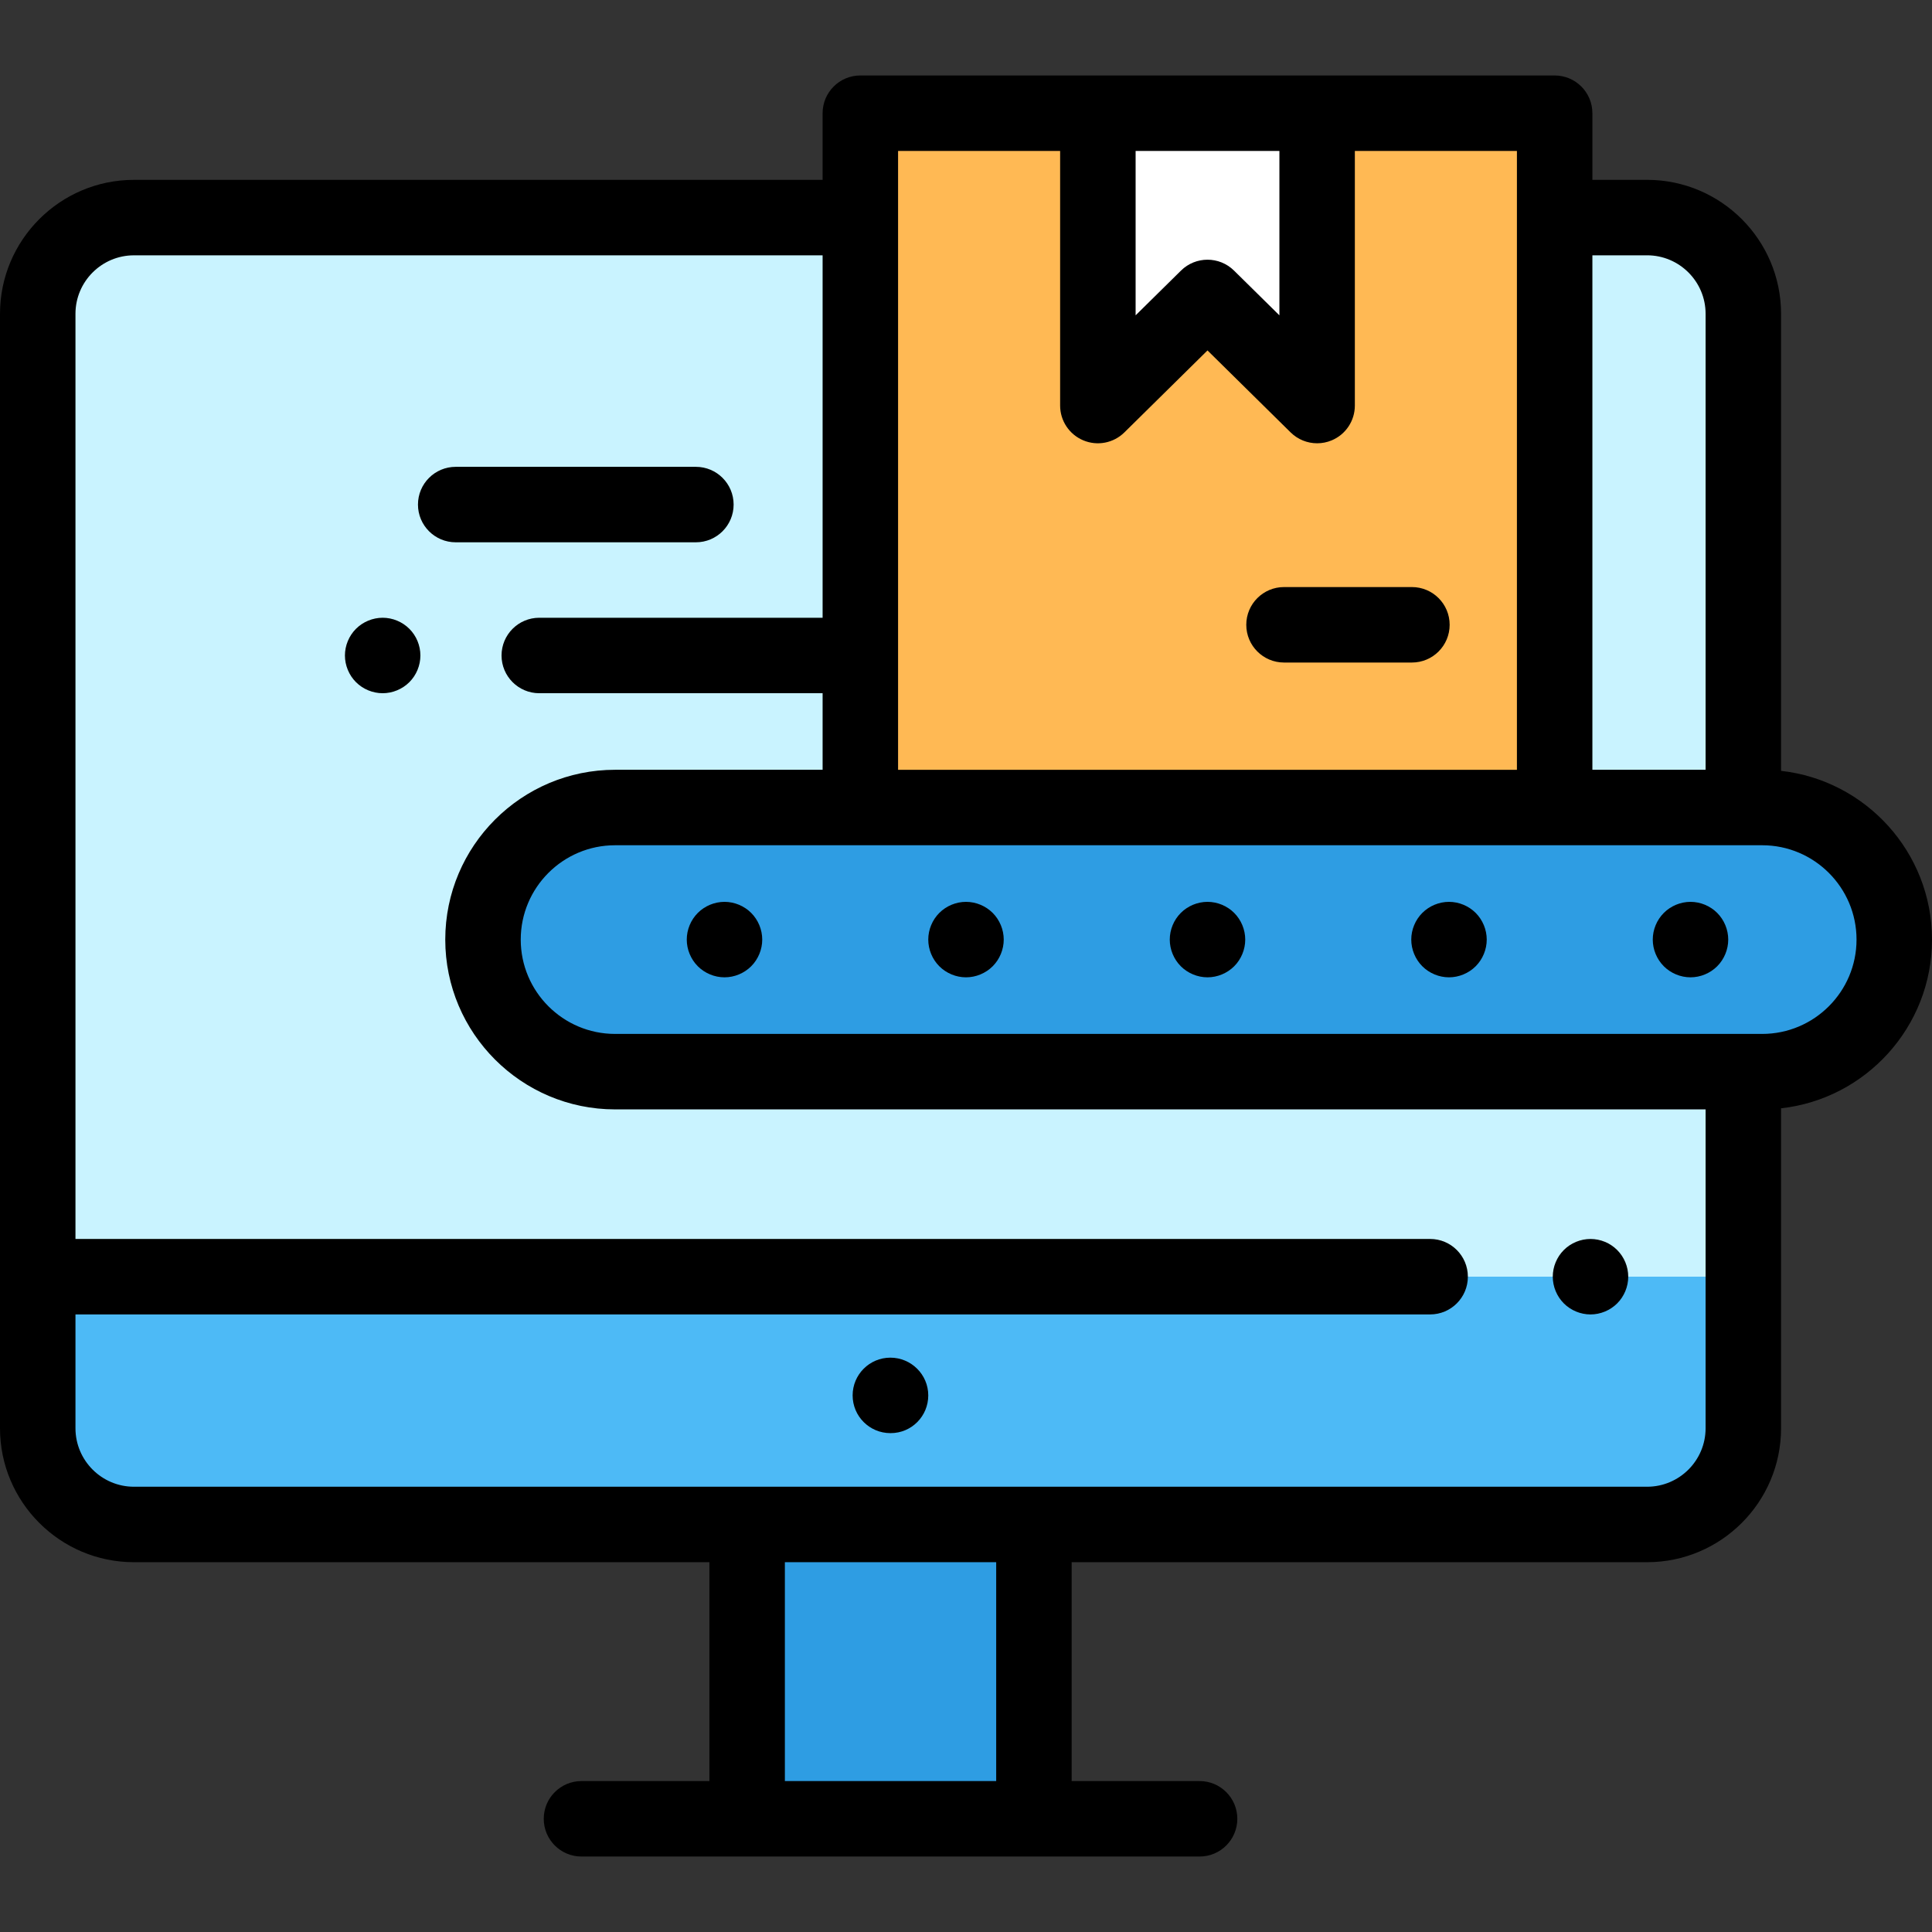 <svg height="512pt" viewBox="0 -20 512 512" width="512pt" xmlns="http://www.w3.org/2000/svg"><rect x="0" y="-20" width="512" height="512" fill="#333333" stroke="none"/><path d="m462 63.164v295.336c0 14.082-11.418 25.5-25.5 25.5h-401c-14.082 0-25.5-11.418-25.5-25.5v-295.336c0-14.086 11.418-25.5 25.5-25.5h401c14.082 0 25.5 11.414 25.5 25.5zm0 0" fill="#c9f3ff"/><path d="m10 318.336v40.164c0 14.082 11.418 25.5 25.5 25.5h401c14.082 0 25.5-11.418 25.5-25.5v-40.164zm0 0" fill="#4dbaf6"/><path d="m198 384h76v78h-76zm0 0" fill="#2e9de3"/><path d="m467 264h-304c-19.328 0-35-15.672-35-35s15.672-35 35-35h304c19.328 0 35 15.672 35 35s-15.672 35-35 35zm0 0" fill="#2e9de3"/><path d="m228 10h184v184h-184zm0 0" fill="#ffb954"/><path d="m349.055 87.473-29.055-28.648-29.055 28.648v-77.473h58.109zm0 0" fill="#fff"/><path d="m421.5 308.34c-2.629 0-5.211 1.059-7.07 2.93-1.859 1.859-2.93 4.43-2.93 7.07 0 2.629 1.07 5.211 2.93 7.07 1.859 1.859 4.441 2.93 7.07 2.93s5.211-1.07 7.07-2.93c1.859-1.859 2.93-4.441 2.93-7.07 0-2.641-1.07-5.211-2.93-7.07-1.859-1.871-4.441-2.93-7.07-2.93zm0 0"/><path d="m235.957 339.793c-5.523 0-10 4.477-10 10 0 5.523 4.477 10 10 10h.086c5.523 0 9.957-4.477 9.957-10 0-5.523-4.52-10-10.043-10zm0 0"/><path d="m512 229c0-23.121-17.531-42.219-40-44.715v-121.125c0-19.574-15.926-35.5-35.5-35.5h-14.5v-17.66c0-5.523-4.477-10-10-10h-184c-5.523 0-10 4.477-10 10v17.664h-182.5c-19.574 0-35.5 15.926-35.5 35.5v295.336c0 19.574 15.926 35.5 35.5 35.5h152.5v58h-33.902c-5.523 0-10 4.477-10 10s4.477 10 10 10h163.805c5.523 0 10-4.477 10-10s-4.477-10-10-10h-33.902v-58h152.5c19.574 0 35.5-15.926 35.5-35.5v-84.785c22.469-2.496 40-21.594 40-44.715zm-75.5-181.34c8.547 0 15.5 6.953 15.5 15.5v120.84h-30v-136.34zm-97.445-27.66v43.566l-12.031-11.863c-1.949-1.918-4.484-2.879-7.023-2.879-2.535 0-5.074.961-7.02 2.879l-12.031 11.863v-43.566zm-101.055 0h42.945v67.473c0 4.035 2.422 7.672 6.145 9.227 3.719 1.559 8.008.727 10.879-2.105l22.031-21.727 22.031 21.727c1.91 1.883 4.445 2.879 7.023 2.879 1.301 0 2.609-.25 3.855-.773 3.723-1.555 6.141-5.191 6.141-9.227v-67.473h42.949v164h-164zm26 432h-56v-58h56zm172.5-78h-401c-8.547 0-15.5-6.953-15.5-15.5v-30.164h359c5.523 0 10-4.477 10-10 0-5.52-4.477-10-10-10h-359v-245.172c0-8.547 6.953-15.5 15.5-15.5h182.5v96.047h-75.086c-5.52 0-10 4.477-10 10 0 5.52 4.48 10 10 10h75.086v20.289h-55c-24.812 0-45 20.188-45 45s20.188 45 45 45h289v84.5c0 8.547-6.953 15.5-15.5 15.5zm30.5-120h-304c-13.785 0-25-11.215-25-25s11.215-25 25-25h304c13.785 0 25 11.215 25 25s-11.215 25-25 25zm0 0"/><path d="m256 219c-2.629 0-5.211 1.07-7.07 2.93-1.859 1.859-2.93 4.441-2.93 7.07s1.07 5.211 2.93 7.07c1.859 1.859 4.441 2.93 7.07 2.93s5.211-1.07 7.07-2.93c1.859-1.859 2.93-4.441 2.93-7.07s-1.07-5.211-2.93-7.07c-1.859-1.859-4.441-2.93-7.07-2.93zm0 0"/><path d="m192 219c-2.629 0-5.211 1.07-7.07 2.93-1.859 1.859-2.93 4.441-2.93 7.07s1.07 5.211 2.93 7.07c1.859 1.859 4.441 2.93 7.07 2.93s5.211-1.07 7.07-2.93c1.859-1.859 2.93-4.441 2.93-7.07s-1.07-5.211-2.93-7.07c-1.859-1.859-4.441-2.93-7.07-2.93zm0 0"/><path d="m448 219c-2.629 0-5.211 1.07-7.07 2.93-1.859 1.859-2.93 4.441-2.93 7.07s1.07 5.211 2.93 7.07c1.859 1.859 4.441 2.93 7.07 2.93s5.211-1.07 7.07-2.93c1.859-1.859 2.93-4.441 2.93-7.07s-1.07-5.211-2.93-7.07c-1.859-1.859-4.441-2.93-7.07-2.93zm0 0"/><path d="m320 219c-2.629 0-5.211 1.07-7.07 2.93-1.859 1.859-2.93 4.441-2.93 7.07s1.07 5.211 2.93 7.07c1.859 1.859 4.441 2.93 7.07 2.93s5.211-1.07 7.07-2.93c1.859-1.859 2.93-4.441 2.93-7.07s-1.07-5.211-2.93-7.07c-1.859-1.859-4.441-2.93-7.07-2.93zm0 0"/><path d="m384 219c-2.629 0-5.211 1.07-7.07 2.93-1.859 1.859-2.93 4.441-2.93 7.07s1.07 5.211 2.93 7.07c1.859 1.859 4.441 2.93 7.07 2.93s5.211-1.07 7.07-2.93c1.859-1.859 2.93-4.441 2.93-7.07s-1.07-5.211-2.93-7.07c-1.859-1.859-4.441-2.93-7.07-2.93zm0 0"/><path d="m374.172 135.578h-33.895c-5.523 0-10 4.48-10 10 0 5.523 4.477 10 10 10h33.895c5.523 0 10-4.477 10-10 0-5.52-4.477-10-10-10zm0 0"/><path d="m101.41 143.711c-2.629 0-5.211 1.07-7.07 2.93s-2.93 4.438-2.93 7.07c0 2.629 1.07 5.211 2.93 7.07s4.441 2.93 7.07 2.93 5.211-1.07 7.07-2.93c1.871-1.859 2.93-4.441 2.93-7.07 0-2.633-1.059-5.211-2.93-7.07-1.859-1.859-4.43-2.93-7.07-2.93zm0 0"/><path d="m184.418 123.715c5.523 0 10-4.48 10-10 0-5.523-4.477-10-10-10h-63.652c-5.523 0-10 4.477-10 10 0 5.52 4.477 10 10 10zm0 0"/></svg>